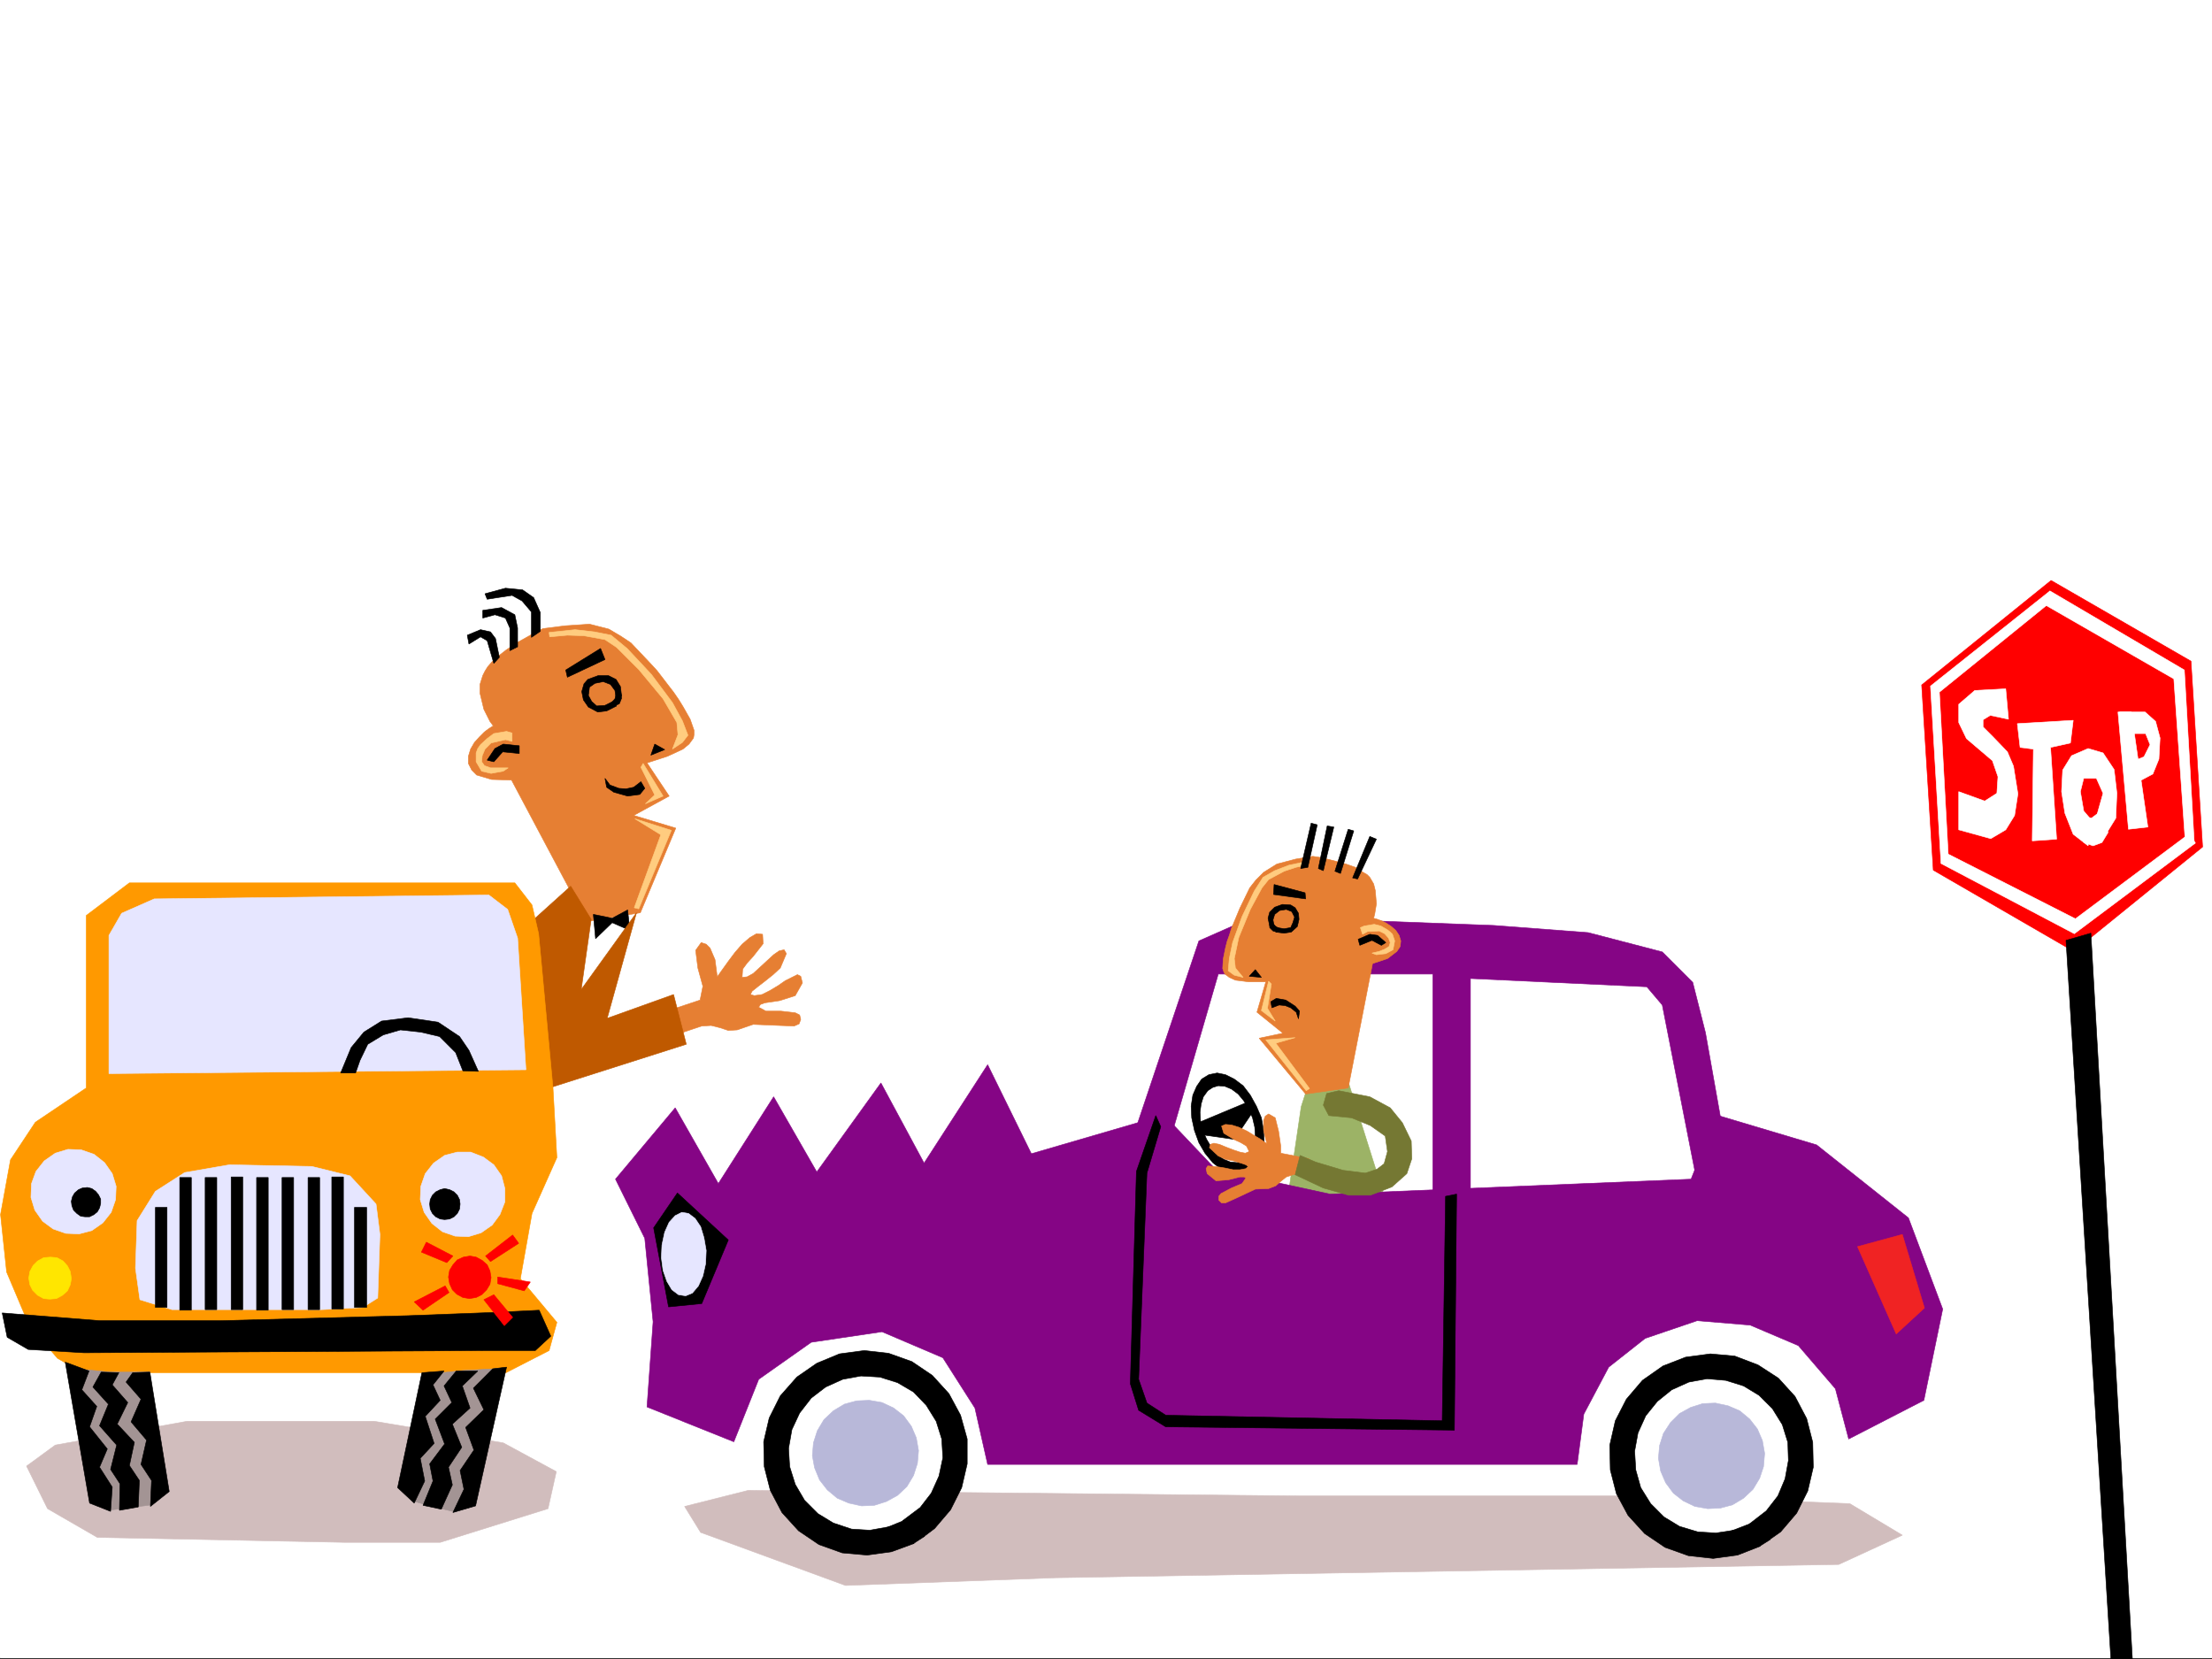 <svg xmlns="http://www.w3.org/2000/svg" width="2997.016" height="2248.25"><rect width="100%" height="100%" fill="#333333" stroke="none"/><defs><clipPath id="a"><path d="M0 0h2997v2244.137H0Zm0 0"/></clipPath><clipPath id="b"><path d="M2799 1262h91v984.09h-91zm0 0"/></clipPath><clipPath id="c"><path d="M2798 1261h92v985.09h-92zm0 0"/></clipPath></defs><path fill="#fff" d="M0 2246.297h2997.016V0H0Zm0 0"/><g clip-path="url(#a)" transform="translate(0 2.16)"><path fill="#fff" fill-rule="evenodd" stroke="#fff" stroke-linecap="square" stroke-linejoin="bevel" stroke-miterlimit="10" stroke-width=".743" d="M.742 2244.137h2995.531V-2.16H.743Zm0 0"/></g><path fill="#d1bdbd" fill-rule="evenodd" stroke="#d1bdbd" stroke-linecap="square" stroke-linejoin="bevel" stroke-miterlimit="10" stroke-width=".743" d="m949.309 2076.25-21.739-35.191 86.176-21.739 745.52 7.508h482.492l264.512 10.477 71.164 42.699-86.176 39.684-1060.2 17.988-285.468 10.476zm0 0"/><path fill="#fff" fill-rule="evenodd" stroke="#fff" stroke-linecap="square" stroke-linejoin="bevel" stroke-miterlimit="10" stroke-width=".743" d="m2359.41 2091.223-37.457 8.254-38.98-4.5-35.23-14.973-28.466-25.457-19.472-33.703-8.25-37.457 3.754-38.2 14.976-35.19 26.234-29.208 32.962-19.512 37.456-8.21 38.985 3.753 35.191 15.72 28.504 25.452 19.469 32.961 8.25 38.203-3.75 38.2-14.977 35.19-26.238 29.208zm-1142.617-8.211-37.457 8.996-38.242-4.496-35.188-14.977-29.21-25.492-19.509-33.707-8.25-37.457 3.75-38.2 15.758-35.19 25.457-29.208 32.961-19.472 38.239-8.25 38.199 3.753 35.23 15.72 28.465 25.491 19.473 32.922 8.992 37.457-3.754 38.946-15.719 35.23-25.492 28.465zm0 0"/><path fill="#9cb366" fill-rule="evenodd" stroke="#9cb366" stroke-linecap="square" stroke-linejoin="bevel" stroke-miterlimit="10" stroke-width=".743" d="m1769 1480.797-6.02 18.726-16.46 111.594 71.16 21.739 57.71-12.747-47.972-152.062zm0 0"/><path fill="#850585" fill-rule="evenodd" stroke="#850585" stroke-linecap="square" stroke-linejoin="bevel" stroke-miterlimit="10" stroke-width=".743" d="m876.621 1906.242 8.25-115.344-11.262-113.117-39.683-80.156 80.898-96.613 58.453 102.636 74.914-117.613 58.457 101.856 86.918-120.586 58.454 108.62 86.14-133.331 59.195 120.586 179.82-52.434 69.677 73.43 155.109 33.703 489.262-20.254 34.445-86.879 135.637 40.469 124.379 98.844 46.449 123.597-25.492 123.594-101.895 52.434-17.984-68.153-50.207-58.414-65.18-27.722-71.902-6.024-70.461 23.969-49.422 38.984-33.742 63.653-8.992 68.152H1338.16l-17.246-76.402-43.437-68.149-82.426-35.191-95.91 14.234-71.164 50.164-33.704 84.653zm0 0"/><path fill-rule="evenodd" stroke="#000" stroke-linecap="square" stroke-linejoin="bevel" stroke-miterlimit="10" stroke-width=".743" d="m1251.238 2082.27 15.016-11.258 21.7-25.457 15.015-29.95 7.468-32.218v-33.703l-8.992-32.22-15.718-29.206-22.485-24.711-27.723-18.73-31.472-11.223-32.961-3.754-33.707 4.496-30.73 12.75-26.981 18.687-22.48 25.493-14.977 29.953-7.508 32.218.781 33.704 8.211 32.18 15.758 29.988 22.485 24.71 27.718 18.731 31.438 11.223 33.742 3.007 32.965-4.496 30.73-11.261-30.73-23.184-29.211 5.238-24.75-1.523-24.711-8.211-20.996-12.746-17.985-17.988-12.707-21.7-7.507-23.968-1.489-24.711 4.496-25.493 10.48-22.445 15.72-20.254 19.511-14.976 23.223-10.477 24.71-4.496 25.497 1.484 23.969 7.508 21.699 12.746 17.242 17.95 13.488 21.738 7.508 23.969 1.489 25.453-5.243 24.71-10.476 23.227-15.016 19.473-23.969 17.984zm0 0"/><path fill-rule="evenodd" stroke="#000" stroke-linecap="square" stroke-linejoin="bevel" stroke-miterlimit="10" stroke-width=".743" d="m1198.063 2071.012 32.96-13.493 21.743 23.97-15.016 9.734zm0 0"/><path fill="#b8b8d9" fill-rule="evenodd" stroke="#b8b8d9" stroke-linecap="square" stroke-linejoin="bevel" stroke-miterlimit="10" stroke-width=".743" d="m1184.574 2039.574-17.242.742-17.246-3.754-15.715-6.726-13.492-11.258-10.477-13.453-6.765-16.5-2.973-16.46 1.488-17.243 5.239-16.461 8.992-15.016 12.746-11.964 14.977-8.993 16.5-4.496 17.203-.742 17.242 3.012 15.758 7.465 13.492 10.48 10.476 14.234 6.727 15.754 3.012 17.207-1.489 17.243-5.277 16.46-8.992 14.977-12.707 12-15.016 8.254zm0 0"/><path fill-rule="evenodd" stroke="#000" stroke-linecap="square" stroke-linejoin="bevel" stroke-miterlimit="10" stroke-width=".743" d="m2397.613 2085.984 14.973-10.476 21.742-25.457 14.973-29.95 7.508-32.218-.743-33.703-8.25-32.22-15.757-29.948-22.442-24.711-27.723-17.989-31.476-12.003-32.961-2.973-33.742 4.5-30.696 11.96-27.722 19.473-21.738 25.493-14.977 29.21-7.504 32.962.742 33.703 8.25 32.18 15.72 29.245 22.48 24.711 27.722 18.73 31.477 11.224 33.703 3.75 33-4.497 30.695-12.003-30.695-22.442-29.246 4.496-24.711-1.523-24.711-7.469-20.996-12.746-17.988-17.988-13.489-21.7-6.726-23.968-1.524-25.493 4.496-24.71 10.516-23.227 15.719-19.473 19.472-15.718 23.227-10.477 24.75-4.496 25.453 2.226 23.969 7.508 20.996 12.746 17.988 17.95 13.488 21.738 7.47 23.969.78 24.71-4.496 24.712-9.777 23.226-15.715 20.215-23.226 17.984zm0 0"/><path fill-rule="evenodd" stroke="#000" stroke-linecap="square" stroke-linejoin="bevel" stroke-miterlimit="10" stroke-width=".743" d="m2344.398 2074.762 33-12.746 20.957 23.968-14.234 8.993zm0 0"/><path fill="#b8b8d9" fill-rule="evenodd" stroke="#b8b8d9" stroke-linecap="square" stroke-linejoin="bevel" stroke-miterlimit="10" stroke-width=".743" d="m2330.945 2043.29-17.242.78-17.242-3.011-15.719-7.508-13.488-10.477-10.52-14.234-6.726-15.719-3.008-17.242 1.523-17.203 5.239-16.5 9.738-14.977 12.004-11.965 14.973-8.25 16.46-5.238 17.247-.742 17.242 3.754 15.719 6.723 13.488 11.222 10.48 13.488 6.762 15.72 3.012 17.245-1.524 17.985-5.242 15.718-8.992 14.973-12.746 12.004-14.977 8.996zm0 0"/><path fill="#850585" fill-rule="evenodd" stroke="#850585" stroke-linecap="square" stroke-linejoin="bevel" stroke-miterlimit="10" stroke-width=".743" d="m1529.984 1555.711 94.387-280.895 50.945-22.48 109.403-7.469 239.02 8.992 128.128 9.735 100.371 26.199 41.211 41.21 17.242 68.153 24.75 139.313-32.218 83.125-50.985-259.899-20.957-24.71-239.02-11.22v346.778h-50.945v-352.8h-290.71l-77.184 265.917zm0 0"/><path fill-rule="evenodd" stroke="#000" stroke-linecap="square" stroke-linejoin="bevel" stroke-miterlimit="10" stroke-width=".743" d="m1708.277 1569.2 2.27-6.763 2.23-14.976-.746-15.719-2.969-17.242-6.765-15.719-8.25-14.976-9.734-12.746-11.965-8.993-12.004-5.98-11.223-2.27-11.262 2.27-9.734 5.98-6.727 9.735-5.238 12.004-2.27 14.976.743 15.719 3.754 17.242 5.984 16.461 8.25 14.235 10.477 12.746 11.261 8.992 11.965 5.98 11.262 2.23 11.223-2.23 8.992-5.98 7.508-8.992-13.493-7.508-8.25 5.238-7.464 2.27-8.997-.743-8.992-3.753-8.992-6.766-7.508-8.953-6.726-11.262-5.278-11.965-2.972-12.746-.742-11.965 1.488-11.261 3.008-9.735 5.984-8.25 6.723-4.457 7.508-2.27 8.992.743 8.996 3.754 8.992 6.726 7.469 8.993 6.761 11.261 5.243 11.965 3.007 12.746.747 11.965-1.489 11.262-3.754 11.965zm0 0"/><path fill-rule="evenodd" stroke="#000" stroke-linecap="square" stroke-linejoin="bevel" stroke-miterlimit="10" stroke-width=".743" d="m1689.55 1569.941 7.509-10.515 11.218 9.773-2.968 5.985zm-64.437-49.461 64.438-26.937 7.508 13.488-24.711 36.676-47.235-6.727zm0 0"/><path fill="#e67f33" fill-rule="evenodd" stroke="#e67f33" stroke-linecap="square" stroke-linejoin="bevel" stroke-miterlimit="10" stroke-width=".743" d="m1778.738 1160.215-23.226 3.754-25.492 6.722-17.989 11.262-10.476 10.48-8.25 10.477-13.492 27.723-3.711 8.992-3.754 8.996-3.754 8.953-3.012 9.774-2.973 8.21-2.265 8.993-3.012 14.976-.742 12.746 1.523 4.496 1.485 2.973 5.984 4.496 8.25 3.754 17.984 2.27h23.227l-12.004 41.172 35.23 28.464-32.218 6.762 62.949 75.621 57.672-8.21 32.965-168.56 20.254-6.726 12.707-9.734 4.496-6.727.781-7.508-2.27-7.468-4.496-6.762-5.98-5.242-6.766-4.496-5.98-3.012-5.985-2.227-5.238-1.484 1.485-6.023 2.23-13.45-1.484-17.988-2.23-8.992-5.24-8.992-3.753-3.754-5.242-2.973-5.278-3.754-5.238-3.008-12.707-4.5-13.492-3.71-12-3.012-9.738-2.27zm0 0"/><path fill="#ffcc7f" fill-rule="evenodd" stroke="#ffcc7f" stroke-linecap="square" stroke-linejoin="bevel" stroke-miterlimit="10" stroke-width=".743" d="m1771.23 1166.98-24.71 5.239-19.473 7.468-15.758 8.993-11.965 18.726-16.5 34.45-12.746 35.23-4.496 21.7-1.484 16.5 8.25 5.98 11.964 2.972-10.48-12.707-1.484-12.746 5.98-28.465 15.719-38.199 15.758-29.21 8.992-11.22 20.957-11.261 15.758-5.239 12.707-2.972zm-52.433 162.497-9.734 39.726 18.726 14.234-10.516-17.246 5.278-32.96zm-3.754 79.413 39.727-3.011-26.239 7.508 45.711 61.426-4.496 2.972zm128.133-152.058 2.969 8.992 6.765-3.754 15.719-.742 7.508 3.754 5.238 5.98 2.266 6.024-1.524 5.238-5.98 3.715-7.508 3.012-9.738 2.265 5.984 2.23 12.746-1.487 9.734-5.239 2.27-12.004-3.012-8.992-2.972-2.972-3.75-3.012-8.997-5.238-8.992-2.266-13.488 2.266zm0 0"/><path fill-rule="evenodd" stroke="#000" stroke-linecap="square" stroke-linejoin="bevel" stroke-miterlimit="10" stroke-width=".743" d="m1692.563 1322.754 8.25-8.992 8.25 10.476zm30.73 42.696 9.738-3.755 8.25.746 7.465 3.008 7.508 5.985 3.012 8.992 1.484-10.48-5.98-6.723-12.747-8.25-12.746-2.27-7.508 4.496zm2.973-167.036 41.953 11.223.781 8.25-43.477-5.98zm113.898 74.172 15.758-6.762 10.476 1.524 11.223 9.738-5.98 3.715-12.75-6.727-16.461 6.727zm-119.883-17.984-2.226-10.477 2.226-8.254 6.766-6.723 10.48-3.753 11.22.742 6.022 3.754 4.497 7.468.742 8.25-2.266 9.735-8.25 7.508-9.738 1.484-11.223-1.484 2.23-6.02 8.993 1.524 8.992-1.524 3.012-6.726 2.23-7.508-3.715-7.47-7.507-3.007-8.993 1.484-6.726 5.278-2.27 7.469 1.489 8.25zm0 0"/><path fill-rule="evenodd" stroke="#000" stroke-linecap="square" stroke-linejoin="bevel" stroke-miterlimit="10" stroke-width=".743" d="m1724.035 1250.105 3.754 4.497 6.727 4.496-4.497 3.754-5.242-1.524-4.496-4.496v-4.496zm38.203-73.39 14.23-61.426 8.25 2.227-12.745 57.675zm23.969 0 12.004-57.672 8.992 1.484-14.234 59.16zm22.481 3.715 17.984-56.891 7.508 2.227-17.985 57.675zm23.968 8.992 23.266-56.149 8.953 3.715-25.453 53.957zm0 0"/><path fill="#e67f33" fill-rule="evenodd" stroke="#e67f33" stroke-linecap="square" stroke-linejoin="bevel" stroke-miterlimit="10" stroke-width=".743" d="m1773.496 1569.941-38.238-7.504v-9.738l-2.973-20.215-4.496-17.984-8.992-5.238-4.496 3.008-2.27 5.984v13.488l4.496 17.95-8.25-5.985-8.953-5.238-9.773-5.985-11.223-5.238-9.734-3.012-8.25-.742-5.242 2.23 3.011 9.735 14.977 8.992 8.25 3.754 7.469 4.496 3.754 7.508-5.243 2.23-7.507-1.488-8.993-3.008-9.734-3.754-8.992-3.714-7.469-1.528-4.496 1.528-1.527 4.496 12.004 11.222 9.738 4.497 11.258 2.226 9.738 3.012 6.723 2.23 3.011 2.266-3.011 2.973-8.25 1.523h-8.993l-10.476-2.266-8.996-1.488-14.973-1.484-2.27 3.715 1.528 6.761 11.965 9.739 17.242-1.489 14.973-3.75h6.023l2.227 1.485-5.239 7.507-14.23 5.98-14.235 7.509-3.011 3.715v5.238l3.754 3.754h5.242l14.972-6.723 25.496-12.004 17.985-.746 9.734-3.75 6.727-5.984 7.508-5.98 8.992-3.012 11.223-.743zm0 0"/><path fill="#f02323" fill-rule="evenodd" stroke="#f02323" stroke-linecap="square" stroke-linejoin="bevel" stroke-miterlimit="10" stroke-width=".743" d="m2577.434 1672.543-60.684 16.5 52.434 118.316 38.199-35.191zm0 0"/><path fill="#757833" fill-rule="evenodd" stroke="#757833" stroke-linecap="square" stroke-linejoin="bevel" stroke-miterlimit="10" stroke-width=".743" d="m1761.492 1565.445-6.723 26.2 38.2 17.984 34.449 9.738h29.246l29.207-11.222 20.215-17.989 6.766-20.215-.747-23.964-12-24.711-16.464-20.254-27.72-14.977-41.995-8.25-16.461 3.754-4.496 15.758 7.468 14.191 30.735 3.012 25.492 10.477 20.215 14.234 3.012 20.996-4.5 16.461-9.735 7.508-15.758 5.238-29.949-3.754-37.457-11.219zm0 0"/><path fill-rule="evenodd" stroke="#000" stroke-linecap="square" stroke-linejoin="bevel" stroke-miterlimit="10" stroke-width=".743" d="m1565.953 1511.488-26.234 75.66-8.25 287.618 11.261 35.972 36.715 22.446 391.078 4.496 3.012-319.801-14.976 2.973-4.497 304.12-374.617-7.507-25.492-16.461-11.223-32.219 11.223-279.37 18.727-62.911zm-680.34 152.059 32.219-47.191 68.934 63.695-35.973 86.137-44.965 4.496zm0 0"/><path fill="#e6e6ff" fill-rule="evenodd" stroke="#e6e6ff" stroke-linecap="square" stroke-linejoin="bevel" stroke-miterlimit="10" stroke-width=".743" d="m938.047 1751.953-8.992 3.715-9.735-1.484-8.992-6.727-6.726-11.262-5.239-14.972-2.27-17.207.782-17.243 3.715-17.242 6.023-13.449 8.211-8.996 8.992-4.496 8.993 1.488 8.992 6.762 7.508 11.222 4.496 14.977 3.011 17.242-.78 17.946-3.716 16.5-6.023 13.492zm0 0"/><path fill="#d1bdbd" fill-rule="evenodd" stroke="#d1bdbd" stroke-linecap="square" stroke-linejoin="bevel" stroke-miterlimit="10" stroke-width=".743" d="m64.438 2044.07-28.465-57.672 38.941-28.464 178.336-32.22h253.996l174.578 29.208 71.906 38.945-11.222 50.203-146.117 45.668H467.52l-335.637-6.726zm0 0"/><path fill="#fff" fill-rule="evenodd" stroke="#fff" stroke-linecap="square" stroke-linejoin="bevel" stroke-miterlimit="10" stroke-width=".743" d="M782.977 1233.605h84.652l-86.918 137.829-19.473-33.707zm0 0"/><path fill="#e67f33" fill-rule="evenodd" stroke="#e67f33" stroke-linecap="square" stroke-linejoin="bevel" stroke-miterlimit="10" stroke-width=".743" d="m735.785 851.637 29.95-3.754 32.96-2.227 26.239 6.723 16.46 9.738 13.489 8.992 26.98 28.465 8.25 8.992 7.504 9.739 7.469 9.734 7.508 9.734 6.726 9.739 6.02 9.734 9.738 17.203 5.238 15.016v5.98l-.742 4.5-6.023 8.211-8.211 6.762-20.996 9.738-27.723 8.992 29.992 44.926-47.976 26.235 56.968 17.207-47.976 114.601-72.688 12.004-101.894-191.746-26.977-.785-20.215-5.98-6.726-6.727-4.496-8.992v-9.735l2.972-9.738 5.239-8.992 6.761-7.508 6.727-6.723 6.023-4.5 5.981-3.754-4.496-5.98L655.59 961l-5.238-21.738v-11.965l3.753-12.004 3.008-5.984 3.715-5.98 5.242-6.024 6.02-5.98 13.488-10.481 14.234-9.735 13.489-7.507 11.965-6.727zm0 0"/><path fill="#ffcc7f" fill-rule="evenodd" stroke="#ffcc7f" stroke-linecap="square" stroke-linejoin="bevel" stroke-miterlimit="10" stroke-width=".743" d="m743.996 856.875 35.227-3.75 26.238 3.008 22.48 4.496 21.704 17.95 32.96 35.226 28.504 38.203 13.489 24.71 7.468 19.473-7.468 9.735-13.489 8.992 7.47-19.473-1.49-16.5-18.726-32.18-32.965-39.722-29.988-29.953-15.719-10.477-28.464-5.238-22.48-.746-23.97 2.23zm127.387 177.515 26.98 44.184-23.968 10.477 12.707-11.965-18.73-37.457zm38.199 90.633-49.422-15.718 35.192 21.703-35.973 98.883 6.02 1.484zM693.79 993.18v11.261l-8.954-2.27-19.512 4.497-8.21 8.25-3.755 8.992-.742 8.211 3.715 5.281 8.25 2.97h23.969l-6.727 4.5-16.5 3.007-12.707-3.008-7.508-12.75v-11.96l2.23-5.985 3.755-5.239 8.992-8.25 8.992-6.765 17.246-2.973zm0 0"/><path fill-rule="evenodd" stroke="#000" stroke-linecap="square" stroke-linejoin="bevel" stroke-miterlimit="10" stroke-width=".743" d="m900.59 1015.66-13.488-7.504-5.239 15.012zm-32.219 43.442-9.734 7.507-10.48 2.227-9.735-.742-12.004-4.496-6.727-8.992 2.23 12.003 9.735 6.727 18.73 5.238 16.5-2.23 6.723-8.25zm-54.699-180.524-47.195 29.207 2.27 9.774 50.944-23.97zm-110.106 131.844-21.742-2.266-11.258 6.02-10.48 15.718 8.992 2.227 12.004-13.45 22.484 2.231zm138.61-67.406-1.528-12.75-5.98-9.735-10.48-5.238h-13.489l-14.23 5.238-5.242 5.985-3.008 10.515 2.226 11.223 6.766 9.734 12.746 6.727 11.965-1.485 13.488-6.726-5.238-6.024-10.48 5.243-11.262.78-6.723-6.023-4.496-8.21 1.484-11.258 7.508-5.242 11.223-2.227 9.734 3.754 6.024 8.21 1.484 10.477zm0 0"/><path fill-rule="evenodd" stroke="#000" stroke-linecap="square" stroke-linejoin="bevel" stroke-miterlimit="10" stroke-width=".743" d="m835.41 939.262-2.226 7.504-6.766 7.468 6.02 2.27 6.726-3.012 3.012-7.508-.781-5.98zm14.977 293.601 3.011 27.723-23.968-10.48-22.485 21.699-3.011-32.922 25.496 5.242zM732.031 855.39v-25.492l-8.992-20.214-14.977-10.48-23.226-2.267-27.723 7.508 2.973 7.465 33.703-5.238 13.492 7.508 12.746 14.976v34.446zm0 0"/><path fill-rule="evenodd" stroke="#000" stroke-linecap="square" stroke-linejoin="bevel" stroke-miterlimit="10" stroke-width=".743" d="M701.297 876.348v-25.453l-3.754-17.985-17.984-9.738-25.454 3.754v10.48l16.461-4.496 14.27 4.496 5.984 13.489v30.69zm-24.711 14.234-5.238-25.457-6.766-8.992-13.488-3.008-17.989 7.504 2.27 11.965 15.719-9.735 8.992 5.239 8.992 30.734zm0 0"/><path fill="#e67f33" fill-rule="evenodd" stroke="#e67f33" stroke-linecap="square" stroke-linejoin="bevel" stroke-miterlimit="10" stroke-width=".743" d="m903.602 1369.945 44.964-14.972 3.754-18.73-6.765-24.712-3.012-23.968 7.508-10.477 6.765 2.227 5.239 5.238 6.726 15.719 3.012 23.226 7.465-10.48 7.508-10.477 8.992-12.004 9.738-11.223 10.477-8.992 8.996-5.238 8.25.742.742 12.746-13.488 17.204-8.211 8.992-6.024 8.25-.742 11.222 6.766-.742 8.21-4.496 8.993-8.21 9.734-8.993 8.992-8.25 7.508-5.242 6.727-1.485 3.012 5.239-8.25 19.472-9.739 8.992-11.222 8.954-9.735 7.507-7.508 5.985-2.226 4.496 5.238 1.523 10.477-1.523 10.48-5.238 11.262-6.727 9.734-6.766 16.461-8.21 4.496 2.23 2.27 8.992-9.735 17.242-21 6.727-20.214 3.012-6.02 2.226-2.23 3.754 9.738 5.238h20.215l19.511 2.23 5.98 3.012 1.485 5.981-2.226 6.023-6.766 2.97-19.473-.743-35.968-1.484-21.703 7.468-12.004.742-11.22-3.714-12.003-3.012-12.75.742-38.2 12.746zm0 0"/><path fill="#bf5900" fill-rule="evenodd" stroke="#bf5900" stroke-linecap="square" stroke-linejoin="bevel" stroke-miterlimit="10" stroke-width=".743" d="m711.777 1256.086 61.465-55.402 27.723 44.925-13.492 95.13 74.918-104.122-39.727 143.067 89.93-32.22 17.242 67.407-185.84 59.2zm0 0"/><path fill="#f90" fill-rule="evenodd" stroke="#f90" stroke-linecap="square" stroke-linejoin="bevel" stroke-miterlimit="10" stroke-width=".743" d="M116.871 1474.07v-233.699l58.453-44.184h522.219l23.227 29.95 8.992 38.945 19.472 208.988 5.278 94.348-33.742 75.66-15.72 88.403 49.462 59.16-10.516 38.199-58.418 29.953h-573.95l-33.702-19.473-38.2-44.183-30.734-72.649-8.25-77.926 13.488-74.132 33.707-50.95Zm0 0"/><path fill="#e6e6ff" fill-rule="evenodd" stroke="#e6e6ff" stroke-linecap="square" stroke-linejoin="bevel" stroke-miterlimit="10" stroke-width=".743" d="M147.602 1454.598v-187.25l17.242-29.989 44.183-19.472 453.328-5.239 25.454 19.473 13.488 38.941 11.262 178.297zM124.379 1667.3l-17.246 4.5-17.985-.745-17.203-5.98-14.234-10.52-10.516-14.973-5.242-17.207.742-18.727 6.024-16.5 11.222-14.234 14.973-10.477 17.246-5.242 17.985.746 17.242 5.98 14.234 11.263 10.477 14.972 5.242 17.207-.746 17.985-5.98 17.242-11.262 14.234zm527.457 3.013-17.203 5.238-17.988-.742-17.243-6.02-14.23-11.223-10.48-14.976-5.278-17.242.781-17.985 5.98-17.207 11.223-14.23 15.016-10.48 17.203-4.497h17.988l17.243 6.727 14.23 10.48 10.48 15.012 4.497 17.203v17.988l-6.727 17.203-10.476 14.235zm0 0"/><path fill-rule="evenodd" stroke="#000" stroke-linecap="square" stroke-linejoin="bevel" stroke-miterlimit="10" stroke-width=".743" d="m127.387 1645.563-6.02 3.011h-5.984l-5.98-.742-5.239-3.754-4.5-4.496-2.266-5.984-.742-5.98 1.485-6.024 3.011-5.238 5.239-4.497 5.238-2.23 6.766-.742 5.984 1.484 5.238 3.754 3.754 4.496 3.008 5.985v5.98l-1.524 6.023-2.972 5.239zm475.027 6.765-6.023-.742-5.98-3.012-4.497-4.496-3.012-5.984-.742-6.762.742-5.984 3.012-5.98 4.496-4.497 5.98-3.012 6.024-1.488 6.727 1.488 5.98 3.012 4.496 4.496 3.012 5.98.742 5.985-.742 6.762-3.012 5.984-4.496 4.496-5.98 3.012zM3.012 1778.895l131.843 10.476h164.848l251.762-6.723 119.101-4.496 59.938-2.972 15.758 35.191-20.996 19.469h-68.934l-542.434 3.012-75.699-4.497-28.465-16.5zm0 0"/><path fill="#e6e6ff" fill-rule="evenodd" stroke="#e6e6ff" stroke-linecap="square" stroke-linejoin="bevel" stroke-miterlimit="10" stroke-width=".743" d="m233.035 1774.398-43.476-13.453-5.985-42.695 2.23-64.438 24.75-39.687 39.684-25.453 60.684-10.516 111.672 2.266 51.687 12.746 35.192 38.164 5.277 41.211-3.008 86.137-20.215 12.746-55.445 2.972zm0 0"/><path fill-rule="evenodd" stroke="#000" stroke-linecap="square" stroke-linejoin="bevel" stroke-miterlimit="10" stroke-width=".743" d="M210.555 1771.426h15.718v-135.598h-15.718zm32.961 3.754h15.718v-179.782h-15.718zm34.444-.782h15.759v-179H277.96zm35.231 0h15.72v-179.742h-15.72zm34.446.782h15.758v-179.782h-15.758zm34.488-.782h15.719v-179h-15.719Zm35.227 0h15.718v-179h-15.718zm62.914-2.972h16.5v-135.598h-16.5zm-30.735 2.23h15.758v-179h-15.758zm0 0"/><path fill="#a39494" fill-rule="evenodd" stroke="#a39494" stroke-linecap="square" stroke-linejoin="bevel" stroke-miterlimit="10" stroke-width=".743" d="m102.637 1854.55 46.453 4.497h53.957l17.984 158.043-14.972 21.742-35.23 4.457-23.97 3.008-23.226-29.207zm0 0"/><path fill-rule="evenodd" stroke="#000" stroke-linecap="square" stroke-linejoin="bevel" stroke-miterlimit="10" stroke-width=".743" d="m88.406 1845.559 32.961 191.004 28.465 11.222 2.266-32.922-17.243-26.98 10.52-24.711-24.008-29.988 9.735-27.684-20.215-22.484 9.738-25.454zm0 0"/><path fill-rule="evenodd" stroke="#000" stroke-linecap="square" stroke-linejoin="bevel" stroke-miterlimit="10" stroke-width=".743" d="m137.125 1859.047-11.262 20.215 20.996 23.226-12.004 29.207 23.227 26.239-8.25 32.96 12.746 19.473-.742 35.93 25.492-4.496 1.485-35.93-13.489-20.254 6.727-31.437-23.227-24.711 14.27-29.207-20.996-23.969 8.996-16.5zm42.695.746-8.992 12.746 20.215 23.223-13.45 30.695 20.958 24.711-7.508 32.96 14.27 21.743-1.524 35.188 25.492-20.215-26.234-161.797zm0 0"/><path fill="#ffe600" fill-rule="evenodd" stroke="#ffe600" stroke-linecap="square" stroke-linejoin="bevel" stroke-miterlimit="10" stroke-width=".743" d="m91.414 1748.941-6.762 5.985-8.21 4.496-8.993.742-8.25-.742-8.25-4.496-6.726-6.727-3.754-7.508-1.524-8.992 1.524-8.953 4.496-8.25 5.984-5.98 8.25-4.5 8.992-.742 8.993.742 8.25 4.5 5.98 6.722 3.754 7.508 1.488 9.735-1.488 8.21zm0 0"/><path fill="red" fill-rule="evenodd" stroke="red" stroke-linecap="square" stroke-linejoin="bevel" stroke-miterlimit="10" stroke-width=".743" d="m659.344 1747.457-6.727 6.727-7.508 3.754-8.992 1.484-8.992-1.484-8.25-4.497-5.984-5.984-3.75-8.25-1.489-8.992 1.489-8.992 4.496-7.47 5.98-6.765 8.25-3.715 8.992-1.523 8.25 1.524 8.25 4.457 6.727 6.023 3.754 8.21 1.484 8.993-1.484 8.992zm-1.484-45.707 36.714-28.465 8.211 11.262-38.203 24.71zm16.46 28.465 44.22 6.766-8.25 11.96-35.97-9.734zm-71.164 12.004-41.953 21.699 11.965 11.262 35.227-23.97zm-25.492-59.199-6.727 13.492 34.45 14.23 8.25-8.992zm91.414 71.164-13.488 6.761 27.723 35.192 11.261-11.223zm0 0"/><path fill="#a39494" fill-rule="evenodd" stroke="#a39494" stroke-linecap="square" stroke-linejoin="bevel" stroke-miterlimit="10" stroke-width=".743" d="m576.176 1862.059 51.691-5.239 55.446-3.011-44.184 180.527-22.484 14.23-34.485-8.25-23.226-6.765-11.223-35.188zm0 0"/><path fill-rule="evenodd" stroke="#000" stroke-linecap="square" stroke-linejoin="bevel" stroke-miterlimit="10" stroke-width=".743" d="m571.68 1859.793-32.961 155.813 22.484 20.956 14.23-29.949-6.019-30.734 18.766-20.215-12.004-36.676 20.215-21.738-9.735-20.957 14.977-18.73zm0 0"/><path fill-rule="evenodd" stroke="#000" stroke-linecap="square" stroke-linejoin="bevel" stroke-miterlimit="10" stroke-width=".743" d="m618.133 1857.563-16.5 20.214 10.515 22.485-22.48 22.441 12.746 33.703-20.254 26.98 4.496 23.227-13.488 32.961 24.75 5.238 14.973-32.96-5.239-23.97 17.989-26.98-12.75-31.433 23.968-21.742-10.476-29.95 20.957-20.215zm0 0"/><path fill-rule="evenodd" stroke="#000" stroke-linecap="square" stroke-linejoin="bevel" stroke-miterlimit="10" stroke-width=".743" d="m667.594 1854.55-26.239 26.24 14.235 29.206-24.711 23.969 11.223 30.691-18.73 27.723 5.237 25.453-14.972 31.477 30.73-8.993 41.957-187.992zm-206.059-400.734 14.235-34.445 17.242-20.96 23.968-14.974 35.973-4.496 40.469 5.98 29.207 19.473 12.746 18.727 12.746 28.465-20.996-.742-9.734-24.711-21.743-21.739-25.453-5.984-27.722-3.008-23.227 6.762-20.996 12.707-10.477 21.742-6.023 17.203zm0 0"/><path fill="red" fill-rule="evenodd" stroke="red" stroke-linecap="square" stroke-linejoin="bevel" stroke-miterlimit="10" stroke-width=".743" d="m2809.688 1289.05-190.301-110.109-15.719-250.902 175.324-141.582 189.559 109.363 15.719 251.688zm0 0"/><g clip-path="url(#b)" transform="translate(0 2.16)"><path fill-rule="evenodd" d="m2860.633 2255.356-61.426-983.442 33.707-9.738 56.223 983.445zm0 0"/></g><g clip-path="url(#c)" transform="translate(0 2.16)"><path fill="none" stroke="#000" stroke-linecap="square" stroke-linejoin="bevel" stroke-miterlimit="10" stroke-width=".743" d="m2860.633 2255.355-61.426-983.441 33.707-9.738 56.223 983.445zm0 0"/></g><path fill="#fff" fill-rule="evenodd" stroke="#fff" stroke-linecap="square" stroke-linejoin="bevel" stroke-miterlimit="10" stroke-width=".743" d="m2777.469 800.691-161.836 128.832 14.234 240.426 180.602 95.133 164.062-122.855-8.25-12.707-154.328 115.347-172.352-87.625-11.964-219.469 149.832-121.367zm0 0"/><path fill="#fff" fill-rule="evenodd" stroke="#fff" stroke-linecap="square" stroke-linejoin="bevel" stroke-miterlimit="10" stroke-width=".743" d="m2777.469 800.691 182.09 107.094 13.488 235.227-12.746-9.739-14.977-213.484-174.582-100.371zm-59.942 132.586-41.953 2.23-21.699 18.727v24.711l10.477 21.742 35.191 29.95 7.508 21.738-1.488 22.445-16.5 10.52-35.188-12.75v51.691l43.438 11.965 20.214-11.965 12.004-19.472 4.496-29.247-5.98-37.418-8.25-19.472-18.73-19.473-14.231-14.23v-9.739l9.734-6.019 24.711 5.238zm15.758 47.196 75.66-4.496-3.754 30.691-26.941 5.984 8.211 124.336-32.961 2.27 1.523-124.34-17.984-2.266zm0 0"/><path fill="#fff" fill-rule="evenodd" stroke="#fff" stroke-linecap="square" stroke-linejoin="bevel" stroke-miterlimit="10" stroke-width=".743" d="m2808.945 1130.266-11.222-28.465-4.497-29.211 1.485-29.207 12.004-19.473 22.484-9.734 20.215 5.984 14.973 22.48 3.754 32.18-1.485 33.703-12.004 19.473-13.488-23.969 8.25-29.207-8.996-20.215h-17.242l-4.496 17.985 4.496 26.2 8.25 9.733-2.227 37.457zm0 0"/><path fill="#fff" fill-rule="evenodd" stroke="#fff" stroke-linecap="square" stroke-linejoin="bevel" stroke-miterlimit="10" stroke-width=".743" d="m2823.176 1106.297 10.52 2.226 11.964-8.992 10.477 28.465-8.211 13.488-12.004 4.497-12.746-4.497zm46.453-141.582 14.23 158.824 26.235-3.012-22.48-155.812zm0 0"/><path fill="#fff" fill-rule="evenodd" stroke="#fff" stroke-linecap="square" stroke-linejoin="bevel" stroke-miterlimit="10" stroke-width=".743" d="M2871.894 964.715h34.45l14.23 12.746 6.024 22.484-1.528 28.465-8.21 20.215-22.481 11.96-8.25-27.679 18.726-7.508 8.25-16.46-6.02-15.016h-23.226zm0 0"/></svg>
